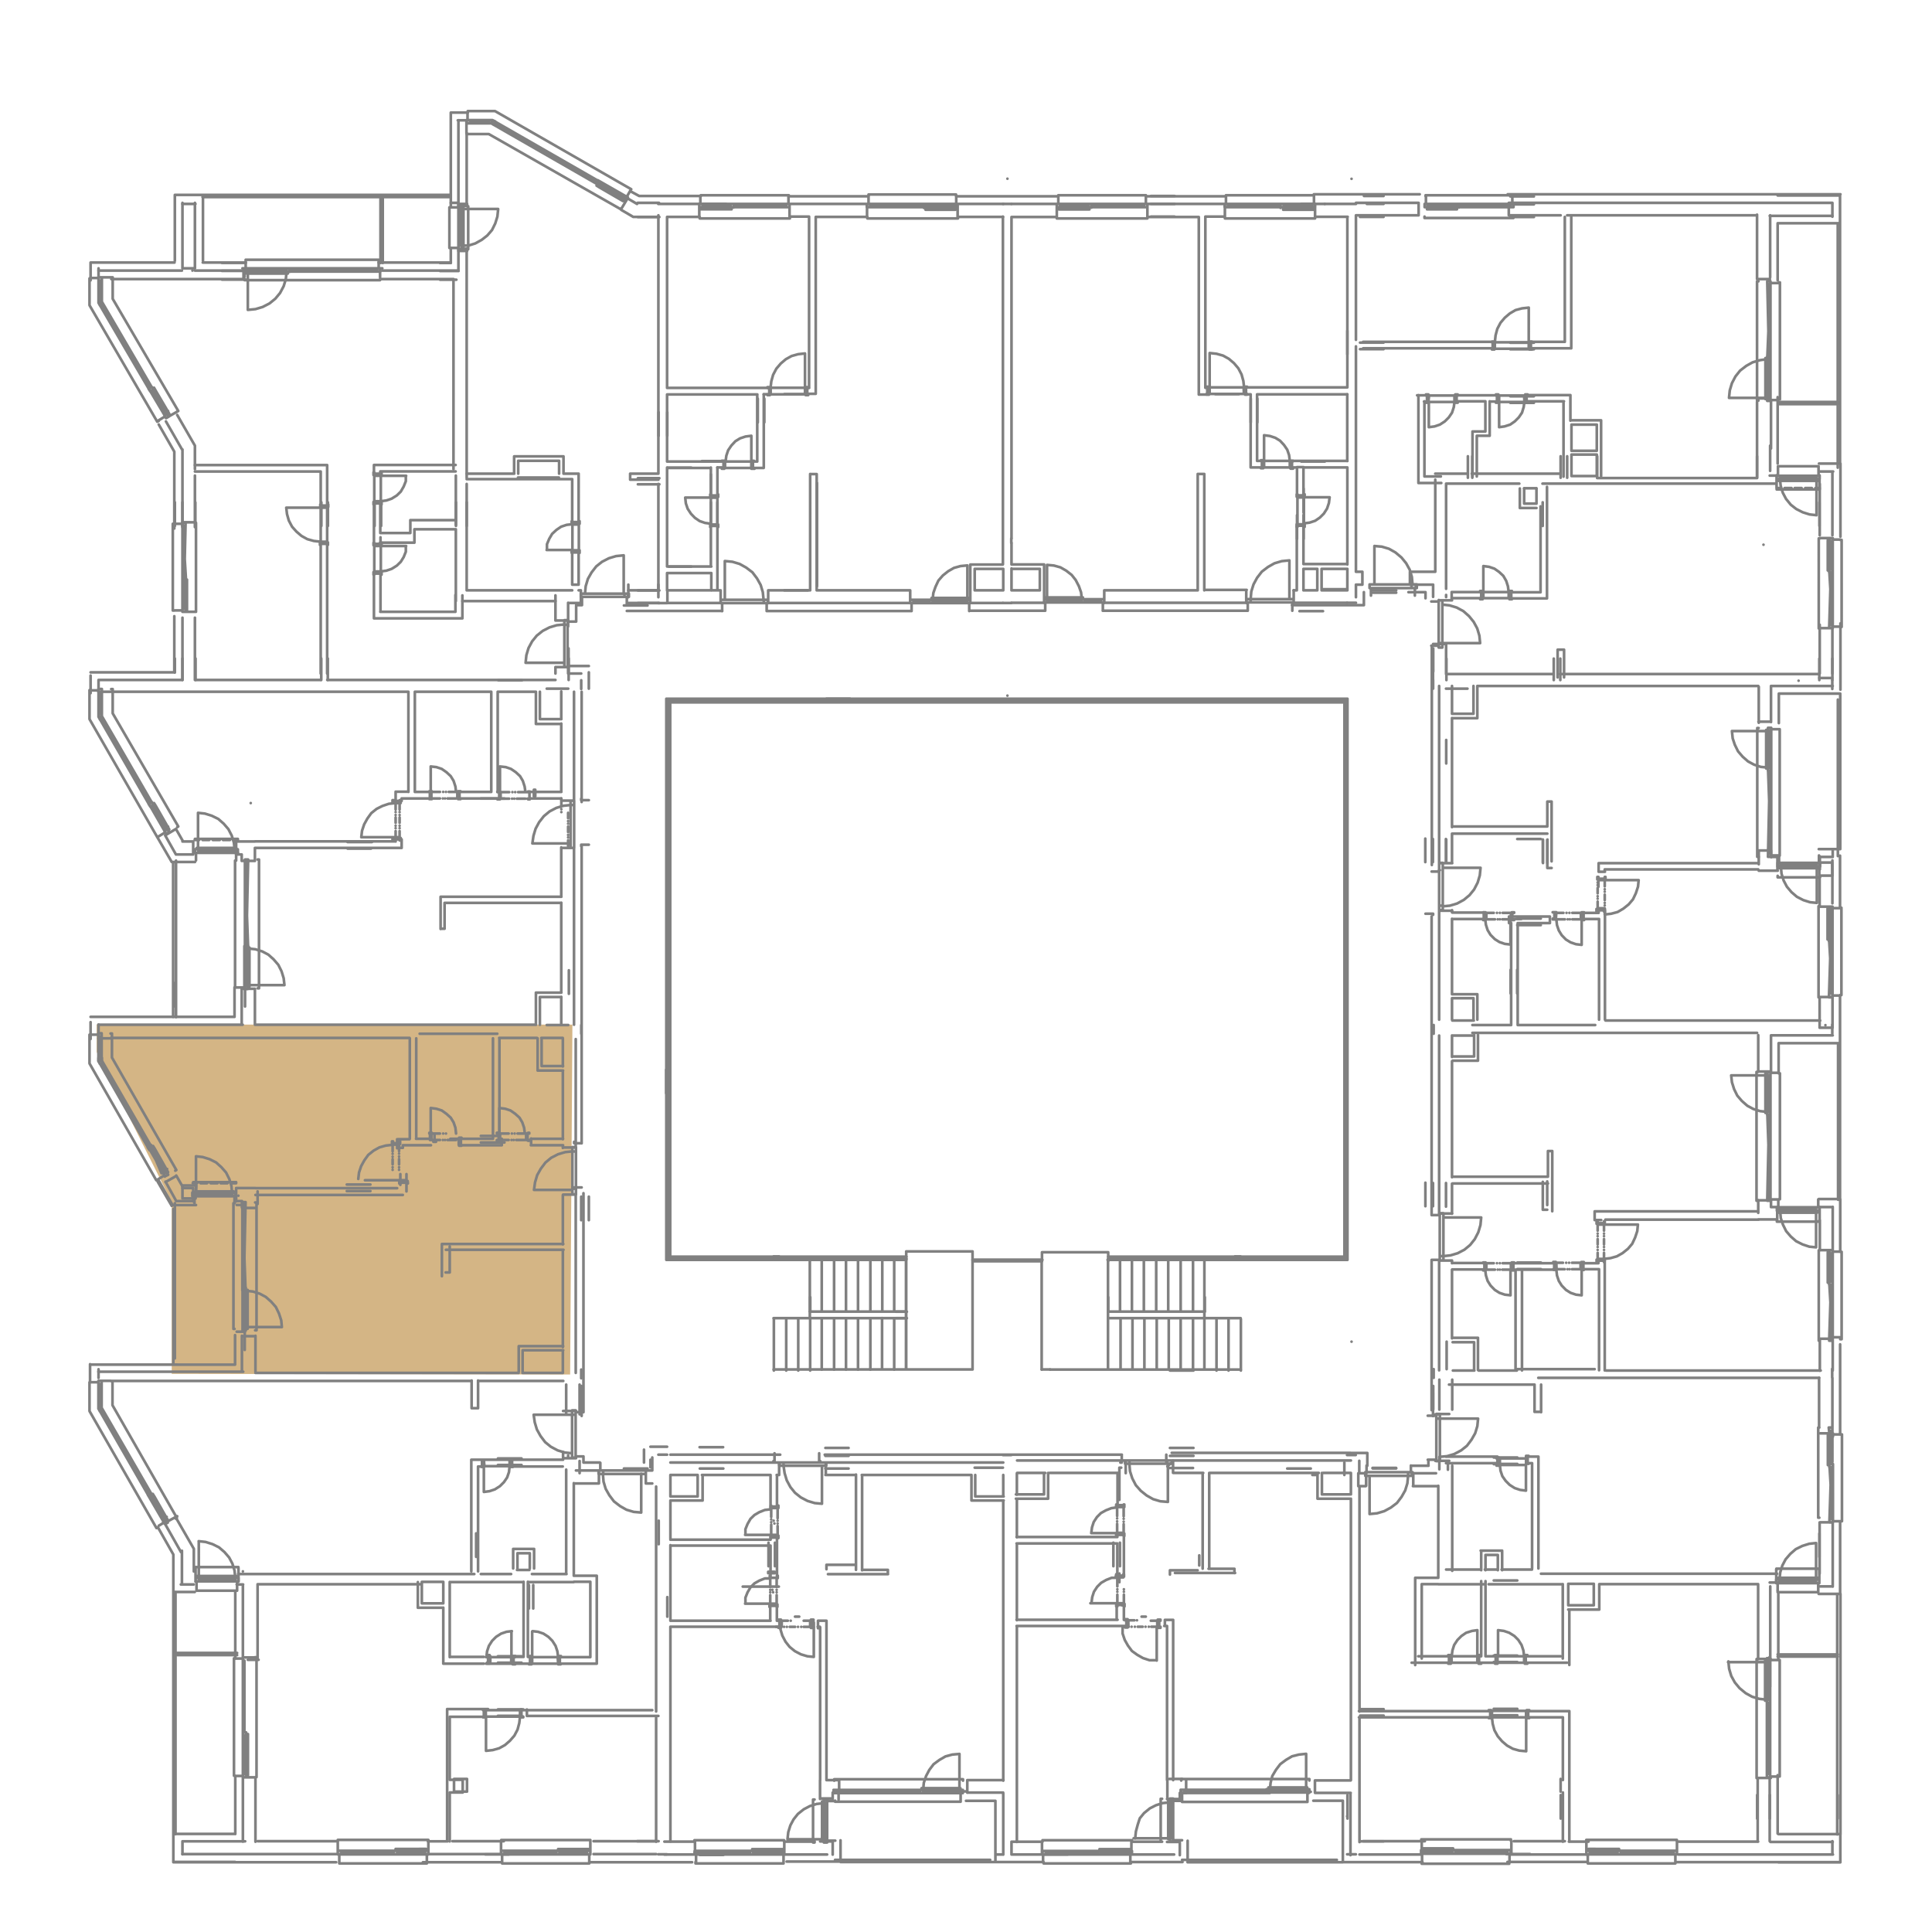<svg xmlns="http://www.w3.org/2000/svg" viewBox="0 0 180 180"><defs><style>.cls-1{fill:#d4b585;}.cls-2,.cls-3{fill:none;stroke:gray;stroke-linecap:round;stroke-linejoin:round;stroke-width:0.25px;}.cls-3{stroke-dashoffset:0.27px;stroke-dasharray:0 0.27 2.19 0.27;}</style></defs><g id="Layer_2" data-name="Layer 2"><polygon class="cls-1" points="16 128 16 112 9 98 9 95.46 53.33 95.46 53.12 127.84 53.12 128.06 16 128"/></g><g id="Layer_1" data-name="Layer 1"><path class="cls-2" d="M62.17,150.62V148.8m-.81,22.74h-2m-15-26.49v-2.19m0,2.19v-2.19m9.83-13.13v2.19m0-2.19v2.19m7.18,9.76v2.19m77.8-7.46h2.19m-2.19,10.84h2.19m-2.19,0h2.19m-2.19,7h2.19m-2.19,0h2.19m-2.19.6h2.19m-2.19,0h2.19m-2.19,4.36h2.19m-2.19,0h2.19m-2.19.6h2.19m-2.19,0h2.19m1.19,12.93h-2.2m-1.18-36.35h2.19m-2.19-.6h2.19m-2.19,0h2.19m11.78,36.95h2.2m-2.2,0h2.2m8.37-3.31v-2.19m-18.3,2.19v-2.19m0,2.19v-2.19m-19.87,2.19v-2.19m38.17,2.19v-2.19m1.18,2.19v-2.19m0,2.19v-2.19m6.55,2.19v-2.19m-44.72-8h2.19m-2.19,0h2.19m-2.19.6h2.19m-2.19,0h2.19m-2.19,11.71h2.19m40.6-26.49v-2.19m-36-13.13v2.19m0-2.19v2.19m-3.44,4.83h-2.19M125.53,33V30.82m39.35-4.29v2.16m0-2.16v2.16M35.48,46.81V49m7-2.2V49m0-2.2V49m1-2.2V49m0-2.2V49m22.75-4.8v2.2m0,.4V49m.61-2.2V49m0-2.2V49m54,1.18V48m0,2.2V48m.61,2.2V48m0-.27V45.53m22.28,1.28V49m0-2.2V49m25.78-2.2V49m0-2.2V49m-134-2.2V49m-.61-2.2V49m0-2.2V49m-4.35-2.2V49m0-2.2V49m-.61-2.2V49m0-2.2V49M18.2,46.81V49m0-2.2V49M17,46.81V49m0-2.2V49m-.71-2.2V49m4.39-22.95h2.2m-2.2,0h2.2m-2.2-.81h2.2m-2.2,0h2.2m-2.2-.75h2.2m-2.2,0h2.2m-2.2-6.2h2.2M42.5,26.06H41m1.52,0H41m1.72-.81H41m1.72,0H41m1-.75H41m7.63,38.88h-2.2m15-8.37h-2m2-9.89h-2m2,9.89h-2m2,1.18h-2m2-11.07h-2m2-.57h-2m2,0h-2m2-24.33h-2m2,0h-2m2.9,32.57H64.4m-2.19-9.22H64.4m-2.19,0H64.4m1-.61h2.19M65.45,19h2.19m7.63,17.72H73.08M77,65.1h2.19M75.27,55H73.08m50.35-12h-2.19M123.43,19h-2.19m2.19,0h-2.19m-11.81,1.18h-2.2m2.2,0h-2.2m2.2-1.18h-2.2m2.2-.74h-2.2m6,18.46h2.19m-44.82.43v2.2m0-2.2v2.2m.61-2.2v2.2m0-2.2v2.2m45.32-2.2v2.2m0-2.2v2.2m.61-2.2v2.2m0-2.2v2.2m-86.6,24v-2m22.44,2v-2m-22.44,2v-2m-.61,2v-2m0,2v-2m-11.71,2v-2m0,2v-2m-1.22,2v-2m0,2v-2m-.71,1.31V61.36m118.47,2v-2m0,2v-2m10,2v-2m0,2v-2m.61,2v-2m0,2v-2m24.13,2v-2m0,2v-2m1.22,2v-2m0,2v-2M142.91,37.53h-2.2m2.2,0h-2.2m2.2-.61h-2.2m2.2,0h-2.2m2.2-4.38h-2.2m2.2,0h-2.2m2.2-.61h-2.2m2.2,0h-2.2m2.2-11.71h-2.2m2.2,0h-2.2m2.2-1.18h-2.2m2.2,0h-2.2m2.2-.74h-2.2M130.08,55h-2.19m-1.18-22.47h2.19m-2.19,0h2.19m-2.19-.61h2.19m-2.19,0h2.19m-2.19-11.71h2.19m-2.19,0h2.19M127.35,19h1.55m-1.55,0h1.55m-1.82-.74h1.82m7.86,26.25v-2m0,2v-2m.41,2v-2m0,2v-2m8.23,2v-2m0,2v-2m.61,2v-2m0,2v-2m2.8,2v-2m0,2v-2m14.89,2v-2M62.17,40.6V38.41m-.81,2.19V38.41m0,2.19V38.41M72.6,117.28H84.45m-11.85-.2H84.45m30.65.2H103.25m11.85-.2H103.25m-31.15.2H62.24v-52h63.22v52H115.6m-43.5-.2H62.44V65.44h62.82v51.64H115.6M65.18,134.83h2.19m8.1-12.62v-1.35m27.78,1.35v-1.35m0,1.35v-1.35m9,1.35v-1.35m0,1.35v-1.35m-36.76,1.35v-1.35m9,1.35h-1m1,.6h-1m13.63-5.43H95.32m1.75,0H95.32m27.94-60.44h-2.19m-59,42.72v2.2M16,112.35l-1.31-2.26m82.38,7.42h-.3v-.13H90.93m5.84.13H90.93m-.3,0h.3v-.13h-.3M42.3,166.92h1.21v-1.18H42.3Z"/><path class="cls-2" d="M142.17,135.88h-2.43m-.07,0h-.24v-.07h.24Zm.07,0h-.14v.61h.14Zm-.07.61h-.24v.06h.24Zm.07,0h2.43v2.39m-2.43-2.39.06.53.17.51.31.44.37.37.47.3.51.17.54.07M138,146.29v-1.82m.4,1.82v-1.42h1.15v1.42m.4,0v-1.82h-2m27.84,2.86h3.41v-.17h.13V147H169v0h-3.31v.16h.1Zm0,0h.2v-.17h3m.5,0v.34h-.3v-.17h-3.41m3.71.17h-4v-.34h4Zm-4-.34h.3v.34h-.3Zm3.71,0v-3.4l-.64.07-.64.2-.61.3-.51.44-.44.51-.3.57-.2.64-.07.67m3.71-.87v-.14h-4v.14m4,1.21h-.1v.71m0,0v.13h-3.78v-.13m3.88-.71v-1.21m-3.88,8.05h5.6m-5.6-.2h5.6m-25.81.17H142.2m-2.8,0h-1v-7m-.4,0v7h-.2m-6.28.6h3.48v-.6h-2.87m5.67,0v.6h1.55v-.6m2.8,0v.6H146m-10.83-.6h-.24v-.11h.24Zm.07,0h-.14v.6h.14Zm-.07.6h-.24V155h.24Zm4.35-.6h-.23v-.11h.23Zm0,0h-.14v.6h.14Zm0,.6h-.23V155h.23Zm-4.28-.6h2.39m1.93,0H142m-4.29,0H138v-.11h-.24Zm-.07,0h.14v.6h-.14Zm.07.6H138V155h-.24Zm4.35-.6h.24v-.11h-.24Zm-.06,0h.13v.6H142Zm.06.6h.24V155h-.24Zm-2.49,0H142m-6.75,0h2.39m0-.6v-2.43m1.93,2.43v-2.43m-1.93,0-.5.07-.54.17-.44.3-.37.37-.31.47-.16.51-.07.54m6.75,0-.07-.54-.17-.51-.3-.47-.37-.37-.48-.3-.5-.17-.54-.07m30.13-70.3h0m1-1.22H169.5v1.22h1.22ZM31.47,171.55v1.22m8.44-1.22v1.22m-.31-.17H37v-.17h-.14v-.17h.34v0H39.7v.17h-.1Zm0,0h-.2v-.17H37.21m-.51,0v.34H37v-.17H39.6m-2.9.17h3.21v-.34H36.7Zm3.21-.34H39.6v.34h.31Zm-8.44,0v.34h.3v-.17H36.7m-5.23.17H37v-.34H31.47Zm5.54-.34H36.7v.34H37Zm2.9-.88v-.13H31.47v.13m0,1.22h.14v.7m8.3-.7h-.14v.7m0,0v.14H31.61v-.14m124.63-1.92v1.22m-8.44-1.22v1.22m.31-.17h2.59v-.17h.14v-.17h-.34v0H148v.17h.14Zm0,0h.2v-.17h2.19m.51,0v.34h-.31v-.17h-2.59m2.9.17H147.8v-.34H151Zm-3.21-.34h.31v.34h-.31Zm8.44,0v.34h-.3v-.17H151m5.23.17H150.7v-.34h5.54Zm-5.54-.34H151v.34h-.31Zm-2.9-.88v-.13h8.44v.13m0,1.22h-.14v.7m-8.3-.7h.14v.7m0,0v.14h8.16v-.14M75.48,127.69v-4.78m-1.11,4.78v-4.78m-1.12,4.78v-4.78m-1.15,4.78v-4.78m41.24,4.78v-4.78m1.12,4.78v-4.78m1.15,4.78v-4.78M58.13,136.82h2.2m-2.2-80.41h2.2m-7.36,4v2.16m80.56-2.16v2.16m-3.45-7.35h-2.19m2.19,81.59h-2.19m-73.71-5.49v-2.19m79.35,2.19v-2.19m-30.28-11.65v-.81H97.08v.81m-80-7,0,0m.21,1.18h0m1-1.21H17v1.21h1.22Zm16.36-32H32.38m2.19,0H32.38m2.19.61H32.38m2.19,0H32.38M47,74.4H44.8m2.2,0H44.8M53,90.4v2.19M22.83,93.77V91.58m0,2.19V91.58m-6.55,2.19V91.58M134.74,71.13V68.94m30.14,2.19V68.94m0,2.19V68.94m-30.14,9.27v2.15m9-2.15v2.15m-3,10v2.19m0-2.19v2.19m.61-2.19v2.19m0-2.19v2.19m29.36-2.19v2.19m0-2.19v2.19m-36-14.38v2.15m-1.21-2.15v2.15m0-2.15v2.15m-.71-2.19v2.19m8.57,5.87h2.19m-2.19,0h2.19m-2.19-.61h2.19m-2.19,0h2.19m-2.19-7.41h2.19m-2.19,0h2.19M46.35,105.83H44.8m1.55,0H44.8m2.2.61H44.8m2.2,0H44.8m-22,19.33v-2.15m0,2.15v-2.15m31.35-12.13v2.19m0-2.19v2.19m.71-2.19v2.19m110-10.51V101m0,2.19V101m-30.14,9.26v2.16m36,10v2.19m0-2.19v2.19m-36-14.39v2.16m-1.21-2.16v2.16m0-2.16v2.16m-.71-2.19v2.19m8.57,5.86h2.19m-2.19,0h2.19m-2.19-.61h2.19m-2.19,0h2.19m-71,30.19H69.2m-4-11h2.19m-2.19,36h2.19m-2.19,0h2.19m76.37-94.56v2.15m.41-2.19v2.19m0-2.19v2.19M76.9,136.82h2.16m-2.16-1.18h2.16m-2.16,0h2.16m-2.16-.74h2.16m-2.16,0h2.16m8.77,32H90m-2.16,0H90M71.6,143.73v2.19m0-2.19v2.19m.6-2.19v2.19m0-2.19v2.19m25.08,26.85h2.19m-2.19,0h2.19m9.49-36h2.19M109,135.64h2.19m-2.19,0h2.19M109,134.9h2.19m-2.19,0h2.19M109,127.69h2.19m8.74,9.13h2.19m-2.19,30.12h2.19m-2.19,0h2.19m-18.39-23.21v2.19m0-2.19v2.19m.61-2.19v2.19m0-2.19v2.19m7.39-.07v-.94m0,.94v-.94m-63.14-8.42h-2.2m2.2,17.82h-2.2m2.2,0h-2.2m2.2.6h-2.2m2.2,0h-2.2m2.2,4.35h-2.2m2.2,0h-2.2m2.2.6h-2.2m2.2,0h-2.2m-1.18,12.91h2.2m-2.2,0h2.2m1.18-36.28h-2.2m2.2-.61h-2.2m2.2,0h-2.2M34.57,172.77H32.38m2.19,0H32.38m-16.1-3.31v-2.19m33-19.6v2.19m0-2.19v2.19m.4-2.19v2.19m0-2.19v2.19"/><path class="cls-2" d="M75.21,36.74v-.61m-3.48.61H71.5v.07h.23Zm.07,0h-.13v-.61h.13Zm-.07-.61H71.5v-.06h.23Zm.07.61H75m.06,0h.24v.07h-.24Zm-.06,0h.13v-.61H75Zm.06-.61h.24v-.06h-.24Zm-3.27,0H75v-3.2l-.64.07-.61.17-.54.3-.47.4-.41.48-.3.57-.17.61ZM76.12,45v9.61M62.18,56.16V55m40.7,0h8.71m9.85,0h1.29m.4,0h2.4M94.24,56.16h3m5.6,0h13.23m4.42,0h5M111.69,20.22H106.9m-8.44,0H94.24M114.12,19H106.9m-8.44,0H94.24m19.88,0v1.18H112.3m3.81,15.91h9.42V20.22m-11.31-1.93h-7.46m18.77,34.3v-9M94.24,20.22V50.16m22,6.74h-13.5M98.46,20.22V19m8.44,1.18V19M120.53,55v1.18M116.11,55v1.18M97.28,55v1.18m5.6-1.18v1.18m9.62-19.42h-.81V20.22m.81,15.91h-.2m13.23.61h-8.41m-.6,0h-.41m9.42,6.2h-5.2m-2.8,0h-.41m8.41.61h-4.09m-.6,0h-.51m-2.8,0h-1m9,9h-4.09V49m1.29,6V53h-1.29m0-9.41v2.6m-.6-2.6v2.6m-8.64-2V55m-.61,0V44.16h.61m4.92-1.22v-6.2m-.6,6.81V36.74M112.3,20.22V36.13M97.28,55V52.59h-3m27.2-6.44h-.6m.6,2.83h-.6m-3.31-6v.61m2.8-.61v.61m-.13-.61h.23v-.06h-.23Zm-.07,0h.13v.61h-.13Zm.07.61h.23v.07h-.23Zm1.31,5.26h-.07v.24h.07Zm-.67,0h.6v.13h-.6Zm-.07,0h.07v.24h-.07Zm.67,0V46.35m.07-.07h-.07v-.23h.07Zm-.67.07h.6v-.14h-.6Zm-.07-.07h.07v-.23h-.07Zm.07.07v2.43m-.71-5.84h-2.4m-.07,0h-.23v-.06h.23Zm.07,0h-.13v.61h.13Zm-.07.61h-.23v.07h.23Zm.07,0h2.4m-2.4-.61V40.55m2.4,2.39-.07-.54-.17-.5-.3-.44-.37-.4-.44-.27-.51-.17-.54-.07m-19-21.38h2.59v.17h.14v.17h-.34v0h-2.5v-.17h.11Zm0,0H99v.17h2.19m.51,0V19h-.31v.13H98.77m2.9-.13H98.46v.3h3.21Zm-3.21.3h.31V19h-.31Zm8.44,0V19h-.31v.13h-4.92M106.9,19h-5.54v.3h5.54Zm-5.54.3h.31V19h-.31Zm15.16,36.82v-.3h-.41v.3h4.42v-.3h-.4v0h-4v.3m4-3.91-.71.07-.68.2-.6.34-.58.44-.44.57-.33.61-.21.67-.06.71m3.61,0V52.25M97.55,56h3.24v-.17h.1v-.17h-.3v0H97.45v.17h.1Zm0,0h.2v-.17h2.84m.47,0v.3h-.27V56H97.55m3.51.13H97.28v-.3h3.78Zm-3.78-.3h.27v.3h-.27Zm5.6,0v.3h-.3V56h-1.52m1.82.13h-2.09v-.3h2.09Zm-2.09-.3h.27v.3h-.27Zm-3.24,0v-3.2m3.24,3.2-.07-.64-.2-.57-.3-.58-.37-.47-.51-.4-.54-.31-.61-.17-.64-.06m23.89-9.11h-.6M98.46,19h.14v-.75m8.3.75h-.14v-.75m7.36.75h.1v-.75m8.3.75h-.1v-.75M102.88,56.16h-.13v.74m-5.47-.74h.1v.74m23.15-.74h-.13v.74m-4.29-.74h.14v.74M125.53,53v2M96.88,55H94.24m0-4.41v2m0,.37v2m18,0h3.91m5.33-8.63h2.4m-2.4,2.43.54-.07.51-.17.44-.3.37-.37.3-.47.17-.51.07-.54m-1.32-26.13h3m-3.31-1h-2.6v.17h-.1v.17h.3v0h2.54v-.17h-.14Zm0,0H122v.17h-2.2m-.5,0V19h.3v.13h2.6m-2.9-.13h3.2v.3h-3.2Zm3.2.3h-.3V19h.3Zm-8.4,0V19h.3v.13h4.9m-5.2-.13h5.5v.3h-5.5Zm5.5.3h-.3V19h.3Zm-3.51,17.4v-.61m-3.61.61v-.61m3.48.61h.23v.07H116Zm-.07,0H116v-.61h-.13Zm.07-.61h.23v-.06H116Zm-.07.61H112.7m-.06,0h-.24v.07h.24Zm.06,0h-.13v-.61h.13Zm-.06-.61h-.24v-.06h.24Zm3.27,0H112.7v-3.2m3.21,3.2-.07-.6-.17-.61-.3-.57-.41-.48-.47-.4-.54-.3-.61-.17-.64-.07m-1.11,12v9.61m13.94.4h-2.4V53h2.4ZM90.33,56.9h7M89.11,18.29H98.6m23.92,1.93v.13h-8.4v-.13m8.3-1.93v-.1h-8.2v.1m-7.32,1.93v.13H98.46v-.13m8.3-1.93v-.1H98.6v.1m-9.35,1.93v.13H80.81v-.13m-7.22,0v.13h-8.4v-.13m8.3-1.93v-.1h-8.2v.1M96.88,55V53H94.24M49.76,146.13v-1.82m-.4,1.82v-1.42H48.21v1.42m-.4,0v-1.82h1.95m-27.54,3v-1.21m-4,1.21v-1.21m3.71,1H18.51V147h-.13v-.17h.33v0H22V147h-.1Zm0,0h-.2V147h-3m-.5,0v.33h.3v-.17h3.41m-3.71.17h4V147h-4Zm4-.33h-.3v.33h.3Zm-3.71,0V143.6M21.92,147l-.07-.68-.2-.64-.3-.57-.44-.51-.51-.44-.61-.3-.64-.2-.64-.07m-.3,2.53V146h4v.14m-4,1.21h.1v.71m3.91-.71h-.13v.71m-3.78,0v.14h3.78v-.14m0,6.14h-5.6m5.6-.2h-5.6M42.71,19h.81m-.81,4.38h.81m0-.2h-.81m0-4h.81m-.81-.1h.81m-.81,4.18h.81m-.64-.41v-3.4h.17v-.1h.13v.3h0v3.34h-.13v-.14Zm0,0v-.16h.17v-3m0-.47h-.34v4h.34l-.34-4v.27h.17v3.4Zm0,3.67h-.34v.31h.34Zm.47-3.67h.1v4h-.1m-.81-4v.1H42m.71,3.88v-.1H42m0-3.78h-.13v3.78H42m0,1.38V23.12M35.45,24.5v-6m.21,6v-6M121.44,53v2m1.29-2v2h-1.29V53M142,45.51v1.41h1.15m-1.55-1.41v1.82h1.55m0-.41V45.51m22.51-8.06h5.6m-5.6.2h5.6m-5.43,6.81h3.41v.17h.13v.17H169v0h-3.31v-.17h.1Zm0,0h.2v.17h3m.5,0v-.3h-.3v.13h-3.41m3.71-.13h-4v.3h4Zm-4,.3h.3v-.3h-.3Zm3.71,0V48m-3.41-3.41.07.67.2.65.3.57.44.54.51.4.61.31.64.2.64.07m.3-2.53h-.4m-.34,0h-.61m-.34,0h-.64m-.3,0h-.64m-.31,0h-.43m4,0v.13h-4v-.13m4-1.18h-.1v-.75m-3.91.75h.13v-.75m3.78,0v-.1h-3.78v.1m-.13.75v1.18m4-1.18v1.18M142.74,146.13v-9.81h-.41v-.61h1v10.42m-8.61-9.81h4.79v-.61h-4.79m7.46,0h.24v-.07h-.24Zm0,0h.13v.61h-.13Zm0,.61h.24v.06h-.24Z"/><path class="cls-2" d="M52.93,75.73v.5m0,.27h0m0,.24h0m0,.27v.51m0,.27h0m0,.23h0m0,.27v.54m-37.5-1.52-1.29-2.22.14-.1-.07-.11.14-.06.17.27-.27.17.27-.17,1.25,2.19-.14.07,0-.1-.17.06-.07-.16.27-.14-.13.07-1.12-1.93m-.27-.43,1.62,2.8-.27.17-1.62-2.81.27-.16-.27.16.17.27.27-.16-.14.1,1.29,2.22m.3.21-.13-.27-.31.17.17.27ZM9.49,66.72,14.28,75l-.17-.27-.27.16.17.27.27-.16-.27.16L9.18,66.78Zm0,0-.31.06.14.27.27-.16-.14.1L14,74.82M9.49,64.19H9.18v2.59l.31-.06V64.19H9.18v.3h.14v2m.17.24v-.24H9.18v.3Zm.87-2.53h.14v2.26L16.61,77l-.1.07m5.37,2.23H18.47v-.17h-.14V79h.34v0H22v.14h-.1Zm0,0h-.21v-.17h-3m-.51,0v.33h.31v-.16h3.41m-3.72.16h4v-.33h-4Zm4-.33h-.3v.33h.3Zm-3.71,0V75.73m3.41,3.41-.07-.64-.2-.65-.31-.6-.44-.51-.5-.44-.61-.3-.64-.2-.64-.07m-.31,2.53h.41m.33,0h.61m.34,0h.64m.31,0h.64m.3,0h.44m-4,0v-.1h4v.1m.74,13.53V88.38h.17v-.1h.17v.31h0v3.34h-.17v-.14Zm0,0v-.17h.17v-3m0-.48h-.3v4h.3l-.3-4v.27h.13v3.41Zm0,3.68h-.3v.31h.3ZM24,80.08h.13v12H24m-.88-12h-.3v8.3h.3l-.3-8.3v.31h.13v7.72Zm0,8h-.3v.27h.3ZM9.18,64.19v.13H8.44m6.35,13.6.6-.37.07.14m-.67.23-.14.07L8.34,67v-2.7h.1m9.72,15.15h.1v.71m3.92-.71H22v.71m.75,11.92V92H22M54.15,74.41v.14h.71m-.71,4.28V78.7h.71M22,80.18h-.1V92H22m-5.6-11.82V94.76m86.79,22.62h22.35V65.1H62.08v52.28H84.43m6.18,0h6.44M9.18,127.57v.81m161.53-65v.81m0,31.28v.81m-45.2,76.48h.81m-65,0h.81M61.34,56.19h.81m-8,8v-.81m71.36,105.84,0,0m42.06-105.8h0m2.5,32.09h0M75.45,122.81v-5.43M97.83,127.6h17.76m-3.38,0V117.38m-40.14,5.43H84.43m-9-.61h9m31.16.61H103.23m9-.61h-9m0,5.4V117.38m-6.18,0V127.6m-13.74-5.4v-4.82M82.2,122.2v-4.82m-1.11,4.82v-4.82m-1.15,4.82v-4.82m-1.12,4.82v-4.82m-1.11,4.82v-4.82m-1.15,4.82v-4.82m6.75,10.22v-4.79m-2.22,4.79v-4.79m-1.15,4.79v-4.79m-1.12,4.79v-4.79m-1.11,4.79v-4.79m-1.15,4.79v-4.79m27.79-.61v-4.82m1.11,4.82v-4.82m1.11,4.82v-4.82m1.15,4.82v-4.82m1.12,4.82v-4.82M110,122.2v-4.82m1.15,4.82v-4.82m-6.75,10.22v-4.79m1.11,4.79v-4.79m1.11,4.79v-4.79m1.15,4.79v-4.79m1.12,4.79v-4.79M110,127.6v-4.79m1.15,4.79v-4.79m-17.29-58h0m0-48.16h0M125.92,125h0m0-108.34h0M23.36,74.82h0M164.3,50.75h0M84.8,55H76.09m-9,0h-.3m-.61,0H62.15m31.29,1.18h-3m-5.6,0H71.57m-4.43,0h-5M76,20.21h4.79m8.44,0h4.22M73.56,19h7.22m8.48,0,0,0m0,0h4.22M73.56,19v1.18h1.82M71.57,36.14H62.15V20.21m11.31-1.92h7.46M62.15,52.78V43.56m0-.6V36.75m9.28,20.18h13.5m4.29-36.72V19m-8.44,1.18V19M67.14,55v1.18M71.57,55v1.18M90.4,55v1.18M84.8,55v1.18m-19.65-36V19m10,17.11v0m0,.58H76V20.21m-.81,15.93h.2m-13.23.61h8.4M62.15,43h5.2m2.8,0h.4m-8.4.6h4.08m3.92,0h1M66.27,49h0m-4.08,3.78h4.08m0,2.23V53.39H62.15m4.08-9.83v2.6m0,2.84v3.78m.61-9.22v2.6m0,2.84v6m8.64-10.84V55m.61,0V44.17h-.61M70.55,43V36.75m.61,6.81V36.75m4.22-16.54V36.14M90.4,55v-2.4h3M90.81,55V53h2.63M66.23,46.16h.61M66.23,49h.61m3.31-6v.6M67.48,43h-.23v-.07h.23Zm.07,0h-.14v.6h.14Zm-.07.6h-.23v.07h.23Zm-1.31,5.27h.06v.24h-.06Zm.67,0h-.61v.13h.61Zm.07,0h-.07v.24h.07Zm-.68,0V46.37m-.06-.07h.06v-.24h-.06Zm.67.07h-.61v-.14h.61Zm.07-.07h-.07v-.24h.07Zm-.07.07V48.8M67.55,43H70M70,43h.24v-.07H70ZM70,43h.13v.6H70Zm.06.6h.24v.07H70Zm-.06,0h-2.4M70,43v-2.4l-.54.07-.51.17-.44.27-.37.4-.3.44-.17.51-.07.54m21.37-23.8h-2.6v.17h-.14v.17h.34v0H89v-.17h-.1Zm0,0h-.2v.17h-2.2m-.5,0V19h.3v.13h2.6M86,19h3.2v.3H86Zm3.2.3h-.3V19h.3Zm-8.44,0V19h.31v.13H86M80.78,19h5.54v.3H80.78Zm5.54.3H86V19h.3ZM71.16,56.19v-.31h.41v.31H67.14v-.31h.41v0h4v.31m-.41-.31-.07-.71-.2-.67-.34-.61-.43-.57-.58-.44-.61-.34-.67-.2-.71-.07v3.61m22.58.17H86.89v-.17h-.1v-.17h.31v0h3.13v.17h-.1Zm0,0h-.2v-.17H87.1m-.48,0v.31h.27v-.14h3.24m-3.51.14H90.4v-.31H86.62Zm3.78-.31h-.27v.31h.27Zm-5.6,0v.31h.3v-.14h1.52m-1.82.14h2.09v-.31H84.8Zm2.09-.31h-.27v.31h.27Zm3.24,0v-3.2l-.64.06-.61.17-.54.31-.5.4-.41.47-.27.58-.2.57-.07.64M89.22,19h-.13v-.74M80.78,19h.14v-.74M73.56,19h-.1v-.74M65.15,19h.1v-.74M84.8,56.19h.13v.74m5.47-.74h-.1v.74m-23.16-.74h.14v.74m4.29-.74h-.14v.74m-9.28-3.54V55m4.08,0h.61m24,0h2.63m0-2v2m-18,0H71.57m-5.34-8.64H63.84l.06.54.17.5.31.47.37.38.44.3.5.17.54.07M65.15,20.21h-3m3.31-1.05h2.6v.17h.1v.17h-.31v0H65.32v-.17h.14Zm0,0h.2v.17h2.19m.51,0V19h-.3v.13h-2.6m2.9-.13H65.15v.3h3.21Zm-3.21.3h.31V19h-.31Zm8.41,0V19h-.31v.13H68.36m5.2-.13h-5.5v.3h5.5Zm-5.5.3h.3V19h-.3Z"/><path class="cls-2" d="M41.55,105.61h0m-.26,0h0m-.3,0h-.8v.6m0-.6h-.13v.6h.13m-.07-.6H40v-.07h.23Zm.07.6h.8m.27,0h0m.2,0h0m.23,0h.8m-2.36-.6v-2.38m2.36,2.38-.06-.54-.17-.5-.27-.44-.4-.36-.43-.31-.5-.16-.53-.07m8.89,2.38h.13v.6h-.13Zm.06.6h.23v.07H49.2Zm0-.6h.23v-.07H49.2Zm-.06,0h-.8m-.27,0h0m-.26,0h0m-.3,0h-.8v.6m0-.6h-.13v.6h.13m-.06,0h-.24v.07h.24Zm0-.6h-.24v-.07h.24Zm.06.6h.8m.27,0h0m.2,0h0m.24,0h.8m-2.37-.6v-2.38m2.37,2.38-.07-.54-.17-.5-.26-.44-.4-.36-.44-.31-.49-.16-.54-.07m-9.91,3.41h.56v-.13h-.56Zm-.1-.06h.1v-.24h-.1Zm.76,0h-.1v-.24h.1Zm-.1.06v.61m0,.23h0m0,.27h0m0,.23v.5m0,.27h0m0,.24h0m-.6,0h0m0-.24h0m0-.27V108m0-.23h0m0-.27h0m0-.23v-.61m0,0-.64.07-.59.17-.54.3-.5.4-.36.5-.3.54-.2.6-.07.6m-18.33-.53L14.06,107l.14-.06-.07-.1.13-.07.17.27-.27.17.27-.17,1.23,2.17-.13.07,0-.1-.16.07-.07-.17.27-.17-.14.1-1.09-1.91m-.27-.43,1.6,2.78-.14-.27-.3.17.17.23.27-.13-.27.13-1.6-2.74.27-.17-.27.17.17.26.27-.16-.14.06,1.27,2.25M9.47,98.78,14.2,107l-.17-.27-.27.17.17.26.27-.16-.27.16L9.17,98.85l.3-.07-.3.07.13.26L9.57,99l-.13.1,4.46,7.76M9.47,96.27h-.3v2.58l.3-.07V96.27h-.3v.3H9.3v2m1-2.28h.13v2.24l6,10.48-.1.06m5.29,2.21H18.32v-.17h-.13V111h.33v0h3.26v.13h-.1Zm0,0h-.2v-.17h-3m-.5,0v.34h.3v-.17h3.36m-3.66.17h4v-.34H18Zm4-.34h-.3v.34H22Zm-3.66,0v-3.38m3.36,3.38-.06-.63-.2-.64-.3-.6-.44-.5-.49-.44-.6-.3-.64-.2-.63-.07m-.3,2.51h.4m.33,0h.6m.34,0h.63m.3,0h.63m.3,0H22m-4,0v-.1h4v.1m.73,13.42v-3.38h.17v-.1h.17v.3h0v3.32h-.17v-.14Zm0,0v-.2h.17v-3m0-.5h-.3v4h.3l-.3-4v.3h.13v3.38Zm0,3.68h-.3v.3h.3Zm0,0h3.36l-.06-.63-.21-.64-.29-.6-.44-.5-.5-.44-.56-.3-.63-.2-.67-.07m.87-8.23h.13v11.91h-.13M22.88,112h-.3v8.23h.3l-.3-8.23v.3h.13V120Zm0,7.93h-.3v.3h.3ZM9.17,96.27v.13H8.44m6.26,13.49.59-.37.07.1m-.66.27-.14.07L8.34,99.08V96.4h.1m9.58,15h.1v.7m3.86-.7h-.13v.7m31.64-5.72v.13h.7m-.7,4.25v-.13h.7m-32.34,1.47h-.1v11.71h.1m.36-12.41h0m-5.92.7v14.46m36-62.14V67m0,.41v6.35m0,.61v.2m0,4.38v4.58m0,.57v8.37m0,.4v2.58m1.19-31V74.59m0,4.38v16.5m-3.56,0H23.75M42.81,74.39h0m7.08-9.94H46.37m-.6,0H38.65m-.6,0H10.34m13.41,31V92.12m0-11.91V79m0-.6H22m-4,0h-1m5.52,17.07V92.12m0-11.91v-.6H22m-4,0H16.39m.67-1.21-.67-1.17m0,2.38-1-1.78m7.22,17.64H9.17m9-15.16H16L14.7,78.07M8.44,64.58V62.94M21.85,92v2.74H8.44m45.75,11.78V78.84m0-4.12V64.45M52.3,74.59h1.19M16.13,80.31V94.76m21.92-21H36.86v.84M10.34,64.45H9.17m7.22,12.78-1,.6M22,79.61V78.4m-4,1.21V78.4m4.56,1.81h1.17m0,11.91H22.58M52.3,79h1.19M52.3,73.78h-3m-2.76,0h-.2m-.6,0h-3M23.75,79H37.42m9.15-4.61H42.81v-.61m9.49.61h-3m-9.28,0H37.42m8.95-.61V64.45m-.6,9.33V64.45m-7.12,9.33V64.45m-.6,9.33V64.45M36.86,78.2h.56V79M52.3,83.55H41.05v3M37.42,74.39v.23h-.56m9.71-.84v.61m-22.82,4H36.86M52.3,84.12H41.42M40.05,73.78v.61m2.56-.61h.14v.61h-.14Zm6.72,0v.61m-6.65,0h.23v.06h-.23Zm0-.61h.23v-.06h-.23ZM53.49,75h-.33v-.4h.33V79h-.33v-.4h0v-4h.33M41.42,84.12v2.41h-.37M53.16,75l-.66.07-.67.2-.63.33-.53.44-.44.56-.33.61-.2.67-.1.7h3.56m-3.23,16.9v-3H52.3m-2,3V92.89h2M49.93,64.45v3H52.3m-2-3V67h2M40.05,73.78h-1.4M36.86,78.2v.2m5.75-4.62h-.8m-.26,0h0m-.26,0h0m-.3,0h-.8v.61m0-.61h-.13v.61h.13m-.07,0H40v.06h.23Zm0-.61H40v-.06h.23Zm.07.61h.8m.27,0h0m.2,0h0m.23,0h.8m-2.36-.61V71.41m2.36,2.37-.06-.5-.17-.53-.27-.44-.4-.37-.43-.3-.5-.17-.53-.06m9,3h.23v.06H49.2Zm0-.61h.23v-.06H49.2Zm-.06,0h-.8m-.27,0h0m-.26,0h0m-.3,0h-.8v.61m0-.61h-.13v.61h.13m-.06,0h-.24v.06h.24Zm0-.61h-.24v-.06h.24Zm.06.61h.8m.27,0h0m.2,0h0m.24,0h.8m-2.37-.61V71.41m2.37,2.37-.07-.5-.17-.53-.26-.44-.4-.37-.44-.3-.49-.17-.54-.06m-9.91,3.41h.56v-.13h-.56Zm-.1,0h.1v-.27h-.1Zm.76,0h-.1v-.27h.1Zm-.1,0v.6m0,.24h0m0,.27h0m0,.23v.5m0,.27h0m0,.23h0m0,.27V78h-.56m.56,0v.13h-.56V78m-.1.07h.1v.23h-.1Zm.76,0h-.1v.23h.1ZM36.86,78v-.57m0-.27h0m0-.23h0m0-.27v-.5m0-.23h0m0-.27h0m0-.24v-.6m0,3.18h-3.2m3.2-3.18-.64.07-.59.2-.54.27-.5.4-.36.5-.3.54-.2.6-.07.6M52.3,74.59v.53m0,.27h0m0,.27h0"/><path class="cls-2" d="M53.46,138.18v8.62m0,.6H49.18m-.4,0H41.9M23.8,165.59v6m40.68,1.91H54.9m-8.12,0H39.4m-8.08,0H16.15m6.48-25.86V150m0,15.8v5.77m-4.57-27.24v2.08m-3.34-4.1,1.43,2.52v3.49h2m-1.3-.7h1.2m4,0h.6m-.73.7v6.21m0,10.94v5.4m30.56-42.21H44.54m-.6,0H10.34M21.9,173.47H16.15v-2.61m38.21-34.6v-.57m6.41.1V137h-.6m-4.37,0H53.66m7.11,1.21h-.6m-4.37,0H53.46M60,135.06v1.2m-4.11,0H54.36m-38.21,34.6V148.31m0,22.55H21.9m33.1.7v1.21m-8.32-1.21v1.21M23.8,154.42H22.63m1.17,11.17H22.63M60.17,137v1.21M55.8,137v1.21m-3.34-6.75h1.2m-1.2,4.4h1.2M44.54,146.4v-9.77h.37V136h-1V146.4m8.52-9.77H47.71V136h4.75m-8.52-4.8h.6v-2.58m-.6,2.58v-2.58M45.08,136h-.24V136h.24Zm0,0H45v.6h.13Zm0,.6h-.24v.07h.24Zm0-.6h2.4m.07,0h.24V136h-.24Zm-.07,0h.14v.6h-.14Zm.07.6h.24v.07h-.24Zm-.07,0h-2.4V139l.53-.07.5-.17.47-.3.37-.37.3-.44.17-.5Zm6.15-4.79h-.33v-.41h.33v4.4h-.33v-.4h0v-4h.33m-3.91.41.1.7.2.67.34.61.43.57.53.43.64.34.67.2.67.07m0-3.59H49.75m2.71,3.45v.54m1,11.57H55v7m-13.1,0h3.18m2.77,0h.93v-7m.4,0v7h.2m-8.08-4.59V155h3.78m7.08-.61H55m-13.1,0v-7M55.6,155H52.16m-2.78,0H47.85m5.61-8.19H55.6V155m-7,4.33H60.77M41.9,171.56V167m0-1.18v-5.87h3.18m0,0v-.6m4.3-4.94V155m2.78-.61V155m-4.31-.61V155m4.17-.61h.24v-.1H52Zm-.06,0h.13V155H52ZM52,155h.24v.06H52Zm-6.81,4.33H45v-.07h.23Zm.07,0h-.14v.6h.14Zm-.07.6H45V160h.23Zm2.5-5.54H48v-.1h-.24Zm-.06,0h.16V155h-.16Zm.06.61H48v.06h-.24Zm4.25-.61H49.58m-1.93,0H45.28m4.24,0h-.24v-.1h.24Zm.06,0h-.13V155h.13Zm-.06.61h-.24v.06h.24Zm-1.87,0H45.28M52,155H49.58m-4.3,4.33h3.17m.07,0h.23v-.07h-.23Zm-.07,0h.13v.6h-.13Zm.07.6h.23V160h-.23Zm-.07,0H45.28v3.19l.63-.07.6-.17.54-.3.46-.4.41-.47.3-.57.16-.61Zm1.13-5.54V152m-1.93,2.41V152M52,154.38l-.07-.53-.17-.51-.3-.47-.37-.37-.46-.3-.5-.17-.51-.06m-1.93,0-.5.06-.5.17-.47.3-.37.37-.3.47-.17.51-.06.53M56.2,137v.33h-.4V137h4.37v.33h-.4v0h-4V137m.4.33.06.71.2.67.34.6.43.57.57.44.6.34.67.2.7.06V137.3m-5.08,35.3H52.12v-.17H52v-.16h.3v0h2.51v.16h-.14Zm0,0h-.16v-.17H52.32m-.5,0v.34h.3v-.17h2.57m-2.87.17H55v-.34H51.82Zm3.18-.34h-.31v.34H55Zm-8.32,0v.34H47v-.17h4.84m-5.14.17h5.44v-.34H46.68Zm5.44-.34h-.3v.34h.3Zm-5.44-.87v-.13H55v.13m-32.23-6.27V161.7h.16v-.14h.17v.34h0v3.49h-.17v-.1Zm0,0v-.2h.16V161.9m0-.5h-.3v4.19h.3l-.3-4.19v.3h.14v3.59Zm0,3.89h-.3v.3h.3Zm-.16-3.89v-6.68h-.14v-.3h0v7.28h.3v-.3h-.3v.3h.3m-.3-7.28v.1H21.9m.73,11.07v-.13H21.9M10.34,128.65H9.17M55.8,137h.13v-.71M55,172.77h-.1v.7m-8.22-.7h.1v.7m6.88-37.64v-.14h.7m-.7-4.26v.14h.7m-7.58,41.9v.14H54.9v-.14m-32.27-7.68v-.2m0-15.6v4.43M41.9,167h1.21v-1.18H41.9m-25.55,5.07V148.31m24.95,1.07h-2v-2h2Zm0,.41H38.93V147.4m-16.3-1h0m1.13,8h.14v11.17H23.8m-1.9-11.07h-.1v10.94h.1m-3.84-21.14-1.64-2.85m.44,3.15L15.39,142m-7-13.26v-1.64m6.91,14.56-1.27-2.25.14-.07-.07-.1.13-.06.17.27-.27.16.27-.16,1.24,2.18-.14.06,0-.1-.17.07-.06-.17.26-.17-.13.11-1.1-1.92m-.27-.43,1.6,2.78-.13-.27-.3.17.17.24.26-.14-.26.14-1.61-2.76.27-.16-.27.16.17.27.27-.17-.14.07,1.27,2.25M9.47,131.16l4.75,8.22-.17-.26-.27.16.17.27.27-.17-.27.17-4.78-8.32.3-.07-.3.07.14.27.26-.17-.13.1,4.48,7.79M9.47,128.65h-.3v2.58l.3-.07v-2.51h-.3v.3h.14v2m.16.23v-.23h-.3v.3Zm.87-2.51h.14v2.25l6,10.5-.1.07M9.17,128.65v.13H8.44m6.28,13.52-.14.07-6.24-10.9v-2.69h.1m44-32v2.58m0,.41v6.37m0,.6v.21m0,4.39v4.6m0,.57v9m0,.4v2m1.2-31.1v10.17m0,4.39v16.54m-1.2,0H48.68m-.36,0H23.8M42.94,106.7h0m9.49-10h-2m-.4,0H46.51m-8.35,0H10.34m13.46,31.1v-3.35m0-13.76H22m-4,0h-1m5.54,17.11v-3.35m0-11.95v-.6H22m-4,0H16.42m.67-1.21-.67-1.17m0,2.38-1-1.81m7.24,17.71H9.17m-.73-31V95.23M21.9,124.39v2.75H8.44m45.92,4.43v-20.4m-1.9-4.26h1.2m-37.51,5.73v14.5m22-21H37v.84M10.34,96.74H9.17m7.25,12.82-1,.57M22,111.94v-1.21m-4,1.21v-1.21m4.57,1.81H23.8m0,11.95H22.63M52.46,111.3h1.2m-1.2-5.2h-3m-2.77,0h-.2m-.6,0h-3M23.8,111.33H37.53m9.18-4.63H42.94v-.6m9.52.6h-3m-9.31,0H37.53m9-.6V96.74m-.6,9.36V96.74m-7.15,9.36V96.74m-.6,9.36V96.74m14.3,19.16H41.17v3M37.53,106.7v.24H37m9.75-.84v.6m-22.91,4H37m15.5,5.74H41.54m1.2-10.37h.13v.6h-.13Zm6.74,0v.6m-6.67,0H43v.07h-.23Zm0-.6H43V106h-.23Zm10.85,1.21h-.33v-.4h.33v4.39h-.33v-.4h0v-4h.33m-.33.4-.67.07-.67.2-.64.33-.53.44-.43.57-.34.6-.2.67-.1.71h3.58m-5,16.94v-2.38h4.14m-3.78,2.38v-2h3.78M50.09,96.74v3h2.37m-2-3v2.58h2M40.17,106.1H38.76m4,0h-.8"/><path class="cls-2" d="M74.88,151h.6v.57m0-.57h.14v.57h-.14m.07,0h.24v.1h-.24Zm0-.57h.24v-.1h-.24Zm-.07.57h-.6m-.23,0h0m-.3,0h0m-.27,0h-.5m-.27,0h0m-.26,0h0m-.3,0H72.3m4.63,16.39v3.36h-.17v.13h-.17v-.33h0v-3.29h.17v.13Zm0,0v.2h-.17v3m0,.5h.3v-4h-.3l.3,4v-.3h-.13v-3.36Zm0-3.66h.3v-.3h-.3Zm0,3.36H73.37m3.39-3.36-.67.07-.64.2-.57.3-.54.43-.4.5-.3.56-.2.64-.07.66m2.52.3h-.14v-4h.14m13.44-.73H86v-.17h-.14v-.16h.34v0h3.28v.16h-.1Zm0,0h-.2v-.17h-3m-.5,0v.3H86v-.13h3.38m-3.68.13h4v-.3h-4Zm4-.3h-.31v.3h.31Zm-.31,0v-3.35l-.67.06-.63.17-.57.33-.54.4-.4.53-.3.57-.21.63-.06.66m-8.29-.86v-.13h12v.13m-12,.86v.3H78v-.13h7.68m-8,.13H86v-.3H77.66Zm8.29-.3h-.3v.3H86Zm-8.89,4.86v-.13h.74m-.74-3.83v.14h.74M89.64,167H89.5v.74M72.06,136.13h.1v-.73m4.26.73h-.1v-.73m1.48,32.36v.1H89.5v-.1m-11.7,5.52H92.25m-15.19-.5h-4m-8.35,0H61.9m14-1.2H73.07m-8.35,0H61.9m11.17,0v1.2H73v.7m-8.25-1.9v1.2h.1v.7m8-.87H70.19v-.17h-.11v-.16h.31v0H72.9v.16h-.1Zm0,0h-.2v-.17H70.39m-.51,0v.34h.31v-.17H72.8m-2.92.17h3.19v-.34H69.88Zm3.19-.34H72.8v.34h.27Zm-8.35,0v.34H65v-.17h4.86m-5.16.17h5.46v-.34H64.72Zm5.47-.34h-.31v.34h.31Zm-5.47-.86v-.13h8.35v.13m-8.25,1.9v.13H73v-.13M52.75,129v2.77m0,5.15v9.68M54,129v2.77m0,4.35v1.13m7.15,34.29H55.3m-8.36,0H42.15m-10.77,0H24m37.13,1.2H55.3m-8.36,0H39.77m-8.39,0H17m22.16-25.14H24v7m37.13-16.1v20.95m0,.6v11.54m-8.35-24.94H49.56m-1.94,0H44.8m-.61,0h-22"/><line class="cls-3" x1="74.07" y1="150.62" x2="74.46" y2="150.62"/><path class="cls-2" d="M107.22,151h.6v.56m0-.56H108v.56h-.14m0,0h.26v.1h-.26Zm0-.56h.26v-.1h-.26Zm0,.56h-.6m-.23,0h0m-.3,0h0m-.27,0H106m-.27,0h0m-.3,0h0m-.27,0h-.57m3.18,0v3.15m-3.18-3.15,0,.63.2.6.3.53.37.5.5.36.53.3.61.2.63,0m1.41,13.19v3.35h-.14v.13h-.16v-.33h0v-3.28h.16v.13Zm0,0v.2h-.14v3m0,.5h.3v-4h-.3l.3,4v-.3h-.16v-3.35Zm0-3.65h.3v-.3h-.3Zm0,3.35h-3.38m3.38-3.35-.67.07-.63.2-.57.29-.54.44-.4.49L106,170l-.17.63-.07.66m2.51.3h-.13v-4h.13m13.42-.73h-3.38v-.16h-.13v-.17h.33v0h3.28v.17h-.1Zm0,0h-.2v-.16h-3m-.5,0v.3h.3v-.14h3.38m-3.68.14h4v-.3h-4Zm4-.3h-.3v.3h.3Zm-.3,0V163.4l-.67.07-.64.16-.56.33-.54.4-.4.53-.34.57-.16.63-.07.66m-8.26-.86v-.14h11.94v.14m-11.94.86v.3h.3v-.14H118m-8,.14h8.26v-.3H110Zm8.26-.3H118v.3h.3Zm-8.87,4.84v-.14h.74m-.74-3.81v.14h.74m-.13-.73h.13v.73m11.81-.73h-.13v.73m.46-30.36h.41m-18.3-1.16h.13v-.73m4.25.73h-.1v-.73m16.59,1.89v-1.16m-15.12,31.52v.1h11.68v-.1m-12.65-31.52-.4.36m1.37,36.66h14.42M109,146.7v-.4h2.58m-1.41,27.18h-4.82m-8.13,0H92.73m16.66-.7h-4m-8.33,0H94.24m14-1.19h-2.81m-8.33,0H94.24m11.17,0v1.19h-.1v.7m-8.23-1.89v1.19h.1v.7m-2.94-1.89v1.19m10.87-.17h-2.57v-.16h-.1v-.17h.3v0h2.51v.17h-.14Zm0,0H105v-.16h-2.21m-.5,0v.33h.3v-.17h2.57m-2.87.17h3.17v-.33h-3.17Zm3.17-.33h-.3v.33h.3Zm-8.33,0v.33h.3v-.17h4.86m-5.16.17h5.46v-.33H97.08Zm5.46-.33h-.3v.33h.3Zm-5.46-.86v-.14h8.33v.14m-8.23,1.89v.13h8.13v-.13M62.46,137.42H65m.4,0h6.36m.6,0h.2m4.35,0h2.81m.57,0H90.46m-28-1.16H72.59m4.35,0H93.47m0,1.16v2m0,.39v26.09m-21.68-19v0m.84,4.18h0M62.46,137.42v2m0,.39v3.55m0,.6V151m0,.56v20M77,151h0m16.49,14.85H90.12m-11.94,0H77m-.6,0v1.75m17.06-.59H90.12m-11.94,0h-.6v.59m0,4v1.19m15.89-5.73v5.73m-15.16-1.33v2M90,167.78h2.74v5.7m11.78-37.95H76.84m-4.15,0H62.46m10.13,1.89v-1.16m5.72,37.22H92.73m.74-.7h-.7M62.46,144h9.33v3h.6v-3.75h-.6v.2H62.46m13.75,8.25V151H77v14.85m-5.22-16.24h.6V151h.24v.56H62.46m15.12,16H76.41m1.17,4H76.41m1.77-4.54v-1.16m11.94,0v1.16M76.94,137.42v-1.16m-5.15,1.16v3m.6-3v3M71.79,151H62.46m17.29-13.62v8.88m-2.61.4h5.59m-6.32,19.19V151.6m3.91-14.18v8.88m-8.53-5.9h.6m.07,6.63h-.07v-.23h.07Zm-.74,0h.07v-.23h-.07ZM73,136.26v.3h-.37v-.3h4.35v.3h-.4v0h-4v-.3m7.73,10h2.41v.4M73,136.56l.1.69.2.67.34.63.43.53.54.43.63.33.67.2.67.06v-3.54m16.93,3.24h-3v-2.38m3,2H90.86v-2m-28.4,2.38h3v-2.38m-3,2H65v-2m6.76,12.23V151m4.42.56h.2m-4.62-4.5v.79m0,.27h0m0,.23h0m0,.26v.8h.6m-.6,0v.13h.6v-.13m.07.07h-.07v.23h.07Zm-.74,0h.07v.23h-.07Zm.67-.07v-.8m0-.26h0m0-.23h0m0-.27v-.79m-.13,2.55h0m-.2-1.26h0m-.07-.23h0m-.17-1.26h0m-.17,2.55H69.42m2.37-2.35-.53,0-.51.2-.46.26-.37.37-.27.46-.2.5,0,.53m3-8.88h-.6v-.14h.6Zm.07,0h-.07v-.23h.07Zm-.74,0h.07v-.23h-.07Zm.07,0v.83m0,.23h0m0,.26h0m0,.23V143h.6m-.6,0v.14h.6V143m.07.07h-.07v.23h.07Zm-.74,0h.07v.23h-.07Zm.67-.07v-.83m0-.23h0m0-.26h0m0-.23v-.83m-.3,1.32h0m-.07-.26h0m-.3,1.32H69.42m2.37-2.38-.53.06-.51.2-.46.27-.37.36-.27.47-.2.49,0,.53M72.83,151h-.14v.56h.14Zm-.07.56h-.23v.1h.23Zm0-.56h-.23v-.1h.23Zm.07,0h.57m.27,0h0"/><line class="cls-3" x1="106.36" y1="150.62" x2="106.75" y2="150.62"/><path class="cls-2" d="M146.17,171.58H148m8.38,0h7.42m-37.14,1.2h5.81m8.35,0H148m8.38,0h14.39M149,147.59h14.8v7m-37.14-16.13v21m0,.6v11.56m16.91-25h22M134,138.43V147m0,.6h4.29m.4,0h6.91m-18.21,25.89h0m36.37-7.83v5.93m-38.65,1.9h7.42m23.68,0h15.23m-6.51-25.69v6.57m0,2.79v-8.52m4.6-6.8v4.76m1.91-21.35v8.4m0,8.09v6.76h-2m1.3-.7h-1.2m-3.86.7v6.17M135,129h7.95m22,42.61h5.8m-5.06,1.9h5.77v-2.6m-.71-23.09v-6m-37.67-5.3V136m-7.24-.63h1.54m-.74.73v1.16h.61m4.39,0h2.15m-7.15,1.2h.61m4.39,0H134m-6.61-3.09v1.19m4.13,0h1.57m38.38,34.35V148.49m0,22.39h-5.77m-33.24.7v1.2m8.35-1.2v1.2m23-18.22h1.17m-1.17,11.09h1.17m-37.7-28.42v1.2m4.39-1.2v1.2m3.35-6.69h-1.2m1.2,4.36h-1.2m9.76-4.56h-.61V129m.61,2.57V129m-9.76,3.17h.33v-.4h-.33v4.36h.33v-.4h0v-4h-.33m.33,4,.67-.06.67-.2.64-.34.54-.43.43-.57.34-.6.2-.66.07-.7h-3.56M142.41,160l0,0M134,147.59h-1.54v6.93m13.14,0v-6.93m.61,2.37v5.16M134,147h-2.15v8.13m14.36,16.46V159.42h-3.79m-3.59,0H126.61m19,12.16V167m0-1.16V160h-3.18m-3.59-.6v.6H126.61m15.77,0v-.6m-.14,0h.24v-.07h-.24Zm-.06,0h.13v.6h-.13Zm.06.6h.24v.07h-.24Zm-.06-.6H139m-.07,0h-.23v-.07h.23Zm.07,0h-.13v.6H139Zm-.07.6h-.23v.07h.23Zm.07,0h3.19v3.16M139,160l.07.6.16.6.31.56.4.47.47.4.54.3.6.17.64.06m-11-26v.34h.4v-.34h-4.39v.34h.4v0h4v-.34m-4,3.9.7-.07.67-.2.61-.33.57-.43.43-.57.34-.6.2-.66.07-.7m-3.59,0v3.56m5.06,31.48h2.62v-.17h.1v-.16h-.3v0h-2.52v.16h.1Zm0,0h.21v-.17h2.21m.5,0v.34h-.3v-.17h-2.62m2.92.17h-3.18v-.34h3.18Zm-3.18-.34h.26v.34h-.26Zm8.35,0v.34h-.3v-.17H135.6m5.17.17H135.3v-.34h5.47Zm-5.47-.34h.3v.34h-.3Zm5.47-.86v-.14h-8.35v.14m32.37-16.72v3.56h-.17v.1h-.17v-.3h0v-3.5h.17v.14Zm0,0v.19h-.17v3.17m0,.5h.3v-4.16h-.3l.3,4.16v-.3h-.13v-3.56Zm0-3.86h.3v-.3h-.3Zm-3.59,0,.07.69.2.67.33.6.44.53.57.47.6.33.67.2.71.07v7.23m.17-6.93v6.63h.13v.3h0v-7.23h-.3v.3h.3v-.3h-.3M161,154.86h3.59m.3-.3v.1h.74m-.74,11v-.14h.74m-38.44-28.28h.13v-.7m4.26.7h-.13v-.7m.94,36.25h.1v.7m8.25-.7h-.1v.7m-6.91-37.38V136h-.71m.71-4.23v.13h-.71m6.68,4.43h0m-4.8.6v-.6m5.71,37.18v.13h-8.15v-.13m32.4-16.33v-2.79m-38.31-15.93v-1.2m44.62,33.65V148.49m-25.06,1.07h2.38v-2h-2.38Zm0,.4H149v-2.37m20.57-5.76h1.2v-.1h.71m-1.91-8.19h1.2v.1h.71m-.87.2v2.56h-.17v.1h-.14v-.3h0v-2.5h.14v.14Zm0,0v.2h-.17v2.16m0-2.36h.33v-.3h-.33Zm0,8h.33V136.4h-.33l.33,5.43v-.3h-.16V136.7Zm0-5.13h.33v-.3h-.33Zm-6.64,17.86h-.14v11.09h.14m1.91-11h.1v10.85h-.1m5.77-31.87h.13v8.09h-.13m-76.72-4.5h2.62m.4,0h6.37m5.17,0h2.78m.61,0h10.16m.4,0h2.59m-31.1-1.16h10.17m4.39,0h16.54m0,1.16v2m0,.4v26.22M104.1,146.76v0m.84,4.19h0m-10.2-13.69v2m0,.4v3.57m0,.6v7.12m0,.57v20.09m31.1-5.73h-3.32m-13.76,0v1.76m17.08-.6h-3.32m-12,0h-.6v.6m0,4v1.2m15.9-5.77v5.77m-15.17-1.34v2m11.71-5.73h2.75v5.73m.71-38.14H109.17m-4.29,1.89v-1.16m5.76,37.41H125.1M94.71,143.8h9.39v3h.61V143h-.61v.2H94.71m13.82,8.29v-.57h.77v14.93m-5.2-16.32h.61v1.39h.23v.57H94.71m15.2,16.12h-1.18m1.18,4h-1.18m1.78-4.57v-1.16m12,0V167m-13.22-29.78v-1.16m-5.17,1.16v3m0,10.69H94.71m17.34-13.69v8.93m-2.58.4h5.6m-6.34,19.29V151.49m3.93-14.26v8.93m-8,.8h-.61v-.13h.61Zm-.61-6.73h.61m.06,6.66h-.06v-.23h.06Zm-.77,0h.1v-.23H104Zm1.28-10.82v.3h-.4v-.3h4.39v.3h-.4v0h-4v-.3m7.78,10.09h2.41v.4m-9.79-10.19.06.7.21.66.33.64.47.53.54.43.6.34.67.2.71.06v-3.56m16.94,3.26h-3v-2.4m3,2h-2.59v-2m-28.51,2.4h3v-2.4m-3,2h2.62v-2m6.77,12.3v1.39m4.43.57h.2M104.1,147v.8m0,.27h0m0,.23h0m0,.27v.8h.61m-.61,0v.13h.61v-.13m.06.06h-.06v.24h.06Zm-.77,0h.1v.24H104Zm.71-.06v-.8m0-.27h0m0-.23h0m-.17,1.5h0m-.37-2.77h0m-.17,2.57h-2.41M104.1,147l-.53,0-.51.2-.47.27-.37.37-.3.46-.16.5-.07.54m3-8.93h-.61v-.13h.61Zm.06,0h-.06v-.24h.06Zm-.77,0h.1v-.24H104Zm.1,0v.83m0,.23h0m0,.27h0m0,.23v.84h.61m-.61,0v.13h.61v-.13m.06.06h-.06v.24h.06Zm-.77,0h.1v.24H104Zm.71-.06V142m0-.23h0m0-.27h0m0-.23v-.83m-.61,2.4h-2.41m2.41-2.4-.53.07-.51.2-.47.26-.37.37-.3.46-.16.5-.07.54m3.45,8.12H105v.57h.13Zm-.06.57h-.24v.1h.24Zm0-.57h-.24v-.1h.24Zm.06,0h.57m.24,0h0"/><path class="cls-2" d="M148.92,82.62V82h.59m-.59,0v-.13h.59V82m.07-.06h-.07v-.24h.07Zm-.76,0h.1v-.24h-.1Zm.69.06v.58m0,.27h0m0,.23h0m0,.27v.51m0,.26h0m0,.24h0m0,.27v.57m0-3.2h3.16m-3.16,3.2.6-.07.6-.16.53-.31.5-.4.4-.47.27-.57.2-.61.06-.61m13.21-1.44h3.35v.17h.14v.16H169v0h-3.26v-.16h.1Zm0,0h.2v.17h3m.49,0v-.34h-.3v.17h-3.35m3.65-.17h-3.95v.34h3.95Zm-3.95.34h.3v-.34h-.3Zm3.65,0v3.39m-3.35-3.39.06.67.2.64.3.57.43.51.5.43.6.31.63.2.63.06m.3-2.52v.14h-3.95v-.14m-.73-13.5v3.4h-.17v.1h-.17v-.3h0V68h.17v.13Zm0,0v.21h-.17v3m0,.51h.3v-4h-.3l.3,4v-.31h-.13v-3.4Zm0-3.71h.3v-.3h-.3Zm0,0h-3.36l.07.68.2.6.3.61.43.5.5.44.56.3.63.21.67.06m-.87,8.32h-.13v-12h.13m.87,12h.3V71.54h-.3l.3,8.32v-.31h-.13v-7.7Zm0-8h.3v-.31h-.3Zm4.85,8.58h-.1v-.71m-3.85.71h.13v-.71m-.73.14v-.14h.73M165,67.84v.1h.73M134.08,81.07v.13h-.7m32.33-1.48h.1V67.94h-.1M134.15,81.07l-.07,0m37.15-1.31V65.18M144.56,80.87h-.4v-2.6m27.27,1.45v4.85m0,8.14v4.48m-.7-4.34v2.83m-1.2-14v2.79m0,8.42v2.83m0-11.25h1.2v.14h.7m-1.9,8.28h1.2v-.14h.7m-1.9,3h1.2m-.16-10.94v2.59h-.17v.13h-.13v-.33h0V84.64h.13v.1Zm0,0v.2h-.17v2.19m0,.5h.33v-3.2h-.33l.33,3.2v-.3h-.16V84.74Zm0-2.89h.33v-.31h-.33Zm0,8.11h.33V87.33h-.33l.33,5.52v-.3h-.16V87.63Zm0-5.22h.33v-.3h-.33Zm-.87,5.22h-.1V84.43h.1m1.9,8.28h.13V84.57h-.13m-36.15,40.12v-6.4m0-.6v-.21m0-4.4v-2.8m0-.6V98.87m0-.4v-2m-1.2,31.2v-10.2m0-4.4V96.48m1.2,0h2m7.52,21.21h0m-9.44,10h2m.4,0h3.56m8.31,0h20M163.81,113h0m0-16.56v3.37m0,12V113m0,.61h1.77M165,96.48v3.37m0,12v.61h.6m3.95,0h1.2m-5.75-16h5.75m-1.3,15.25h2M165.71,100V97.19h5.72M133.38,85.38v27.83m0,4.17v14m1.9-13.94h-1.2m37.35-5.75V97.19M141.8,127.68v-9.39h3v-.6H141v.6h.2v9.39m6.32-9.39v-.6h1.4v-.24h.59v10.23m16.07-15.24v1.21m3.95-1.21v1.21M165,111.83h-1.17m0-12H165m-29.7,13.23h-1.2m1.2,5.21h3m-3-.6h3m10.68.6v9.39m-13.64-17.4h8.88m.4,2.59v-5.58m19.25,6.36h-14.3m-14.23-4h8.88m.8,8.61h-.14v-.6H145Zm-6.72,0v-.6m6.65,0h-.23v-.07h.23Zm0,.6h-.23v.07h.23Zm-10.81-1.21h.34v.4h-.34v-4.4h.34v.4h0v4h-.34m10.08-7.8v-2.39h.4m-10.14,9.79.66-.07.67-.2.63-.33.53-.44.43-.54.33-.64.2-.67.07-.71h-3.52m3.22-17v2.39h-2.36m2-2.39v2h-2m2.36,29.21v-3h-2.36m2,3v-2.59h-2m12.24-6.8h1.4m-4,0h.8m.26,0h0m.19,0h0m.23,0h.8v-.6m0,.6h.13v-.6h-.13m.07,0h.23v-.07h-.23Zm0,.6h.23v.07h-.23Zm-.07-.6h-.8m-.27,0h0m-.27,0h0m-.3,0H145m2.36.6v2.39M145,118.29l.06.54.17.51.27.43.4.41.43.27.5.17.53.06m-8.88-2.39h-.13v-.6h.13Zm-.07-.6h-.23v-.07h.23Zm0,.6h-.23v.07h.23Zm.07,0h.8m.26,0h0m.2,0h0m.23,0h.8v-.6m0,.6h.13v-.6h-.13m.07,0h.23v-.07h-.23Zm0,.6h.23v.07h-.23Zm-.07-.6H140m-.26,0h0m-.27,0h0m-.3,0h-.8m2.36.6v2.39m-2.36-2.39.07.54.16.51.27.43.4.41.43.27.5.17.53.06m1-2.39h-.6m8.31-1h-.6v.13h.6Zm.07.07h-.07v.23h.07Zm-.76,0h.1v.23h-.1Zm.1-.07v-.57m0-.27h0m0-.27h0m0-.24v-.5m0-.27h0m0-.24h0m0-.27v-.57h.59m-.59,0v-.13h.59v.13m.07-.07h-.07v-.23h.07Zm-.76,0h.1v-.23h-.1Zm.69.07v.57m0,.27h0m0,.24h0m0,.27v.5m0,.24h0m0,.27h0m0,.27v.57m0-3.2h3.16m-3.16,3.2.6-.07.6-.17.53-.3.5-.4.4-.47.27-.58.2-.6.06-.61m13.21-1.45h3.35v.17h.14v.17H169v0h-3.26v-.17h.1Zm0,0h.2v.17h3m.49,0v-.33h-.3v.16h-3.35m3.65-.16h-3.95v.33h3.95Zm-3.95.33h.3v-.33h-.3Zm3.65,0v3.4m-3.35-3.4.06.68.2.6.3.61.43.5.5.44.6.3.63.21.63.06m.3-2.52v.13h-3.95v-.13m-.73-13.5v3.4h-.17v.1h-.17v-.3h0V100h.17v.13Zm0,0v.2h-.17v3m0,.5h.3v-4h-.3l.3,4v-.3h-.13v-3.4Zm0-3.7h.3v-.3h-.3Zm0,0h-3.36l.07.64.2.64.3.61.43.5.5.44.56.3.63.2.67.07m-.87,8.28h-.13v-12h.13m.87,12h.3v-8.28h-.3l.3,8.28v-.27h-.13v-7.71Zm0-8h.3v-.3h-.3Zm4.85,8.59h-.1v-.71m-3.85.71h.13v-.71m-.73.1v-.1h.73M165,99.85v.1h.73m-31.63,17.53v-.1h-.7m.7-4.3v.13h-.7m32.33-1.48h.1V100h-.1m5.52,11.78V97.19m.2,14.54v4.85m-.7-4.14v4m0,8.42v2.82m-1.2-14v2.79m0,8.42v2.82m0-11.24h1.2v.14h.7m-.86.16v2.6h-.17v.13h-.13v-.34h0v-2.49h.13v.1Zm0,0V117h-.17v2.18m0,.51h.33v-3.2h-.33l.33,3.2v-.3h-.16v-2.6Zm0-2.9h.33v-.3h-.33Zm0,8.12h.33v-5.52h-.33l.33,5.52v-.31h-.16v-4.91Zm0-5.22h.33v-.3h-.33Zm-.87,5.22h-.1v-8.42h.1m1.9,8.28h.13v-8.14h-.13m-36.15,11.91v2.79m0,5.22v9.8m-1.2-17.81v2.79m0,4.41v1.15M127,171.54h5.75m8.28,0h4.76"/><path class="cls-2" d="M135.28,55.93h-1.2m9.45-8.75v8H140.8v.57h3.33V45.36m-8.85,9.8H138v.57h-2.76m10.48,4.8h-.6v2.58m.6-2.58v2.58m-5.09-7.38h.23v.1h-.23Zm-.07,0h.13v-.57h-.13Zm.07-.57h.23v-.1h-.23Zm-.07.57h-2.36m-.07,0h-.23v.1h.23Zm.07,0h-.13v-.57h.13Zm-.07-.57h-.23v-.1h.23Zm2.43,0h-2.36V52.74m2.36,2.42-.07-.54-.16-.5-.27-.47-.4-.37-.43-.3-.5-.17-.53-.07m-4.16,7.18h.34v.41h-.34v-4.4h.34v.4h0v4h-.34m3.86-.41-.07-.7-.2-.67-.33-.61-.43-.53-.53-.47-.63-.34-.67-.2-.66-.07m0,3.59h3.52m-3.66-15.53h-1.53v-7m13,0h-3.56m-6.52,0h2.76V40.2h-1.2v4.19m1.6-7V40.6h-1.2v3.79m8.72-5.2V36.81h-4.16m-3.36.6h.6m-6.52,0h-.2m13,0v7m-13.64-7.58h.8m6.52,0h-3.76M134.28,45h-2.13V36.81m14.24-16.6V32.45h-3.76m-3.56,0H127m18.79-12.24V31.85h-3.16m-3.56.6v-.6H127m15.63,0v.6m-3.16,5v-.6m2.76.6v-.6m-9.28.6v-.6m2.76.6v-.6m6.39.6h.23v.07h-.23Zm-.07,0h.13v-.6H142Zm.07-.6h.23v-.1h-.23Zm.4-4.36h.23v.07h-.23Zm-.07,0h.13v-.6h-.13Zm.07-.6h.23v-.07h-.23Zm-6.92,5.56h.23v.07h-.23Zm-.07,0h.14v-.6h-.14Zm.07-.6h.23v-.1h-.23Zm6.45.6h-2.36m-4.16,0h-2.39m6.48,0h-.23v.07h.23Zm.07,0h-.13v-.6h.13Zm-.07-.6h-.23v-.1h.23Zm-6.52.6h-.23v.07h.23Zm0,0H133v-.6h.14Zm0-.6h-.23v-.1h.23Zm2.43,0h-2.39m8.91,0h-2.36m2.76-4.36h-3.16m-.07,0H139v.07h.23Zm.07,0h-.13v-.6h.13Zm-.07-.6H139v-.07h.23Zm.07,0h3.16V28.66l-.63.07-.6.16-.53.31-.47.4-.4.47-.3.57-.16.6Zm.4,5.56V39.8m-6.55-2.39V39.8m6.55,0,.5-.07.53-.17.43-.3.37-.37.3-.44.16-.53.07-.51m-8.91,2.39.53-.07.5-.17.46-.3.37-.37.3-.44.17-.53.06-.51m-4,17.38v-.34h.4v.34H127.6v-.34h.4v0H132v.34m-.4-.34-.06-.7-.2-.67-.33-.6-.44-.54-.56-.47-.6-.34-.67-.2-.69-.06v3.58m5-35.28h2.59v.16h.1v.17h-.3v0h-2.49v-.17h.1Zm0,0h.2v.16h2.19m.5,0V19h-.3v.14H133m2.89-.14h-3.16v.3h3.16Zm-3.16.3H133V19h-.27Zm8.28,0V19h-.3v.14h-4.82M141,19h-5.42v.3H141Zm-5.42.3h.3V19h-.3Zm5.42.88v.13h-8.28v-.13m32.09,16.84V33.46h-.16v-.1h-.17v.3h0v3.52h.17v-.13Zm0,0v-.17h-.16V33.66m0-.47h.3v4.16h-.3l.3-4.16v.27h-.14v3.59Zm0,3.86h.3v.3h-.3Zm0-3.59-.7.1-.67.2-.59.33-.57.44-.43.54-.33.63-.2.67-.07.68m3.56-10.84h.3v7.25h-.3l.3-7.25v.27h-.14v6.71Zm0,7h.3v.27h-.3Zm-3.56,3.86h3.56m.3.3v-.1h.73m-.73-11v.1h.73m3.82,36.8h1.2M127.6,54.79h.13v.7m4.22-.7h-.13v.7M132.75,19h.1v-.74M141,19h-.1v-.74m-6.85,37.64v.14h-.7m.7,4.26v-.14h-.7m1.9-5v.57m5.65-37.44v-.1h-8.08v.1M165,41.78V37.35m-18.59,5h2.36v2h-2.36Zm2.36-2.79h-2.36V42h2.36Zm-2.36-.4h2.76v5.2m20.38,5.77h1.2v.14h.7m-1.9,8.25h1.2v-.14h.7m-.87-7.95v2.59h-.16v.13h-.13v-.34h0V50.33h.13v.13Zm0,0v.2h-.16v2.18m0,.51h.33V50.16h-.33l.33,3.19v-.3h-.17V50.46Zm0-2.89h.33v-.3h-.33Zm0,8.09h.33v-5.5h-.33l.33,5.5v-.3h-.17v-4.9Zm0-5.2h.33v-.3h-.33Zm-6.59-16h-.13V26.21h.13m1.9,11h.1V26.31h-.1m3.82,32.24h-.1V50.16h.1m1.9,8.25h.13V50.3h-.13M135.28,95V93m0-.4v-7m0-.6v-.2m0-4.4V77.67m0-.61V66.9m0-.4V63.91M134.08,95V84.85m0-4.4V63.91m3.56,0h26.17M138.24,85.08l0,0m-2.93,10h2m12.27,0h20m-5.72-31.1v3.36m0,12v1.18m0,.6h1.77M165,63.91v3.36m0,12v.57h.6m3.95,0h1.2M165,63.91h5.75m-1.3,15.2h2m-5.72-11.74V64.62h5.72m-38.05-4.43v20.4m1.9,4.26h-1.2m37.35-5.74V64.62m-.7,14.52v.67m-21.22,1.41h-.59v-.8h14.89m-16.29,5.23v-.6h1.4v-.24h.59V95m16.07-15.2V81m3.95-1.21V81M165,79.24h-1.17m0-12H165m-29.7,13.18h-1.2m1.2,5.2h3m-3-.6h3m10.68.6V95M135.28,77.67h8.88m.4,2.58V74.68M163.81,81h-14.3m-14.23-4h8.88m.8,8.59h-.14v-.6H145Zm-6.72,0v-.6m6.65,0h-.23V85h.23Zm0,.6h-.23v.07h.23Zm-10.81-1.21h.34v.41h-.34v-4.4h.34v.4h0v4h-.34m10.08-7.79V74.68h.4m-10.14,9.76.66-.06.67-.2.63-.34.53-.44.43-.53.33-.64.2-.67.07-.71h-3.52m3.22-16.94v3h-2.36m2-3V66.5h-2M137.64,95V92.63h-2.36m2,2.38V93h-2m12.24-7.38h1.4m.59-4.43V81M145,85.65h.8m.26,0h0m.2,0h0m.23,0h.8v-.6m0,.6h.13v-.6h-.13m.06,0h.24V85h-.24Zm0,.6h.24v.07h-.24Zm-.06-.6h-.8m-.27,0h0m-.27,0h0m-.29,0H145m2.36.6V88M145,85.65l.06.54.17.5.27.44.39.4.44.27.5.17.53.06m-8.88-2.38h-.13v-.6h.13Zm-.07-.6h-.23V85h.23Zm0,.6h-.23v.07h.23Zm.07,0h.8m.26,0h0m.2,0h0m.23,0h.8v-.6m0,.6h.13v-.6h-.13m.07,0h.23V85h-.23Zm0,.6h.23v.07h-.23Zm-.07-.6H140m-.26,0h0m-.27,0h0m-.3,0h-.8m2.36.6V88m-2.36-2.38.07.54.16.5.27.44.4.4.43.27.5.17.53.06m1-2.38h-.6m8.31-1h-.59v.14h.59Zm.07.07h-.07v.23h.07Zm-.77,0h.11v.23h-.11Zm.11-.07V84m0-.27h0m0-.23h0m0-.27v-.5m0-.27h0m0-.24h0"/><path class="cls-2" d="M61.34,44.13V20.06M18.16,25V18.9M17,25V18.9m-.71,5.4V18.16h2.63m40.48.74h2M53.68,56.38h.54m-.07,6.37H52.93v-.6m-1.18.6v-.6m0-4.34V55.47m3.11,6.58H53.68m0-4.14V56.38M18.87,18.16H42m-23.09,0V24.3M42,18.9h.64M18.16,57H17m1.21-8.34H17M10.36,25.84H9.18m7.33,12.51-1.05.6M57.9,19.43l.6-1M35.41,25.84V25m-12.62.8V25M52.93,62.15H51.75m1.18-4.34H51.75m6.79-3.34v1.17m-15.06-11h9.83v4h.6V44.13H52.5m.81,10.34v-3h.6v3m-6-10.34H43.48m15.23,0v.56h2.63m-2.63-.56h2.63M54,48.8h-.07v-.24H54Zm-.67.07h.6v-.14h-.6Zm-.07-.07h.07v-.24h-.07Zm.67.07v2.4m.07,0h-.07v.24H54Zm-.67,0h.6v.13h-.6Zm-.07,0h.07v.24h-.07Zm.07-2.43v2.4h-2.4m2.4-2.4-.54.06-.51.17-.44.3-.4.37-.27.46-.21.5,0,.54m7.22,4.37v-.3h.41v.3H54.12v-.3h.4v0h4v.3m-.41-3.87-.71.07-.67.2-.64.33-.54.43-.44.57-.34.6-.2.67-.07.7m3.61,0V51.77m0-33.38-2.26-1.3-.11.14-.1-.07-.06.13.27.17.16-.27-.16.27,2.19,1.27.07-.14-.1-.06Zm0,0-.17-.1-.17.27.07-.13L56,17.33m-.44-.24,2.77,1.57-.27-.13.16-.27.27.13-.16.27.16-.27-2.8-1.6-.13.3.13-.3L56,17l-.17.27.11-.14,2.26,1.3m-12.36-6.9,10,5.74-.23-.14.13-.3L56,17l-.17.27L56,17,45.88,11.19l-.07.3.07-.3.27.13-.17.3.1-.13L55.64,17M43.48,11.49v-.3h2.4l-.07.3H43.48v-.3h.31v.16h1.79m.23.14h-.23v-.3h.3Zm-2.33.9v.1h2.06l12.29,7,.07-.1m-28,27.67h0m4.93,3.57h0m7.6,4.8V57h-7m0-13.08v.2m0,2.77v2.77h2.8v-1.2h4.22m0-5.14H34.84v.8m.61,5.94v.6m0,2.77V57m0-13.08h7M34.84,57.61V53.44m0-2.77V46.9m8.24,8.57v2.14H34.84M18.16,43.33H30.48V47.1m0,3.57V62.75M18.16,43.93H29.88V47.1m.6,3.57h-.6V62.75m0-15.65h.6m5,3.57h-.61m.61,2.77h-.61m.61-9.31h-.61m.61,2.77h-.61m.68,6.4h-.07v.24h.07Zm-.68-.06h.61v.13h-.61Zm-.07.06h.07v.24h-.07Zm-4.22-6.07h-.07V47h.07Zm-.67.07h.61v-.14h-.61Zm-.07-.07h.07V47h-.07Zm5.71-.47h-.07V47h.07Zm-.68-.06h.61v.13h-.61Zm-.07.06h.07V47h-.07Zm.68,6.48V50.87m0-4.17V44.33m.07,6.47h-.07v-.23h.07Zm-.68.07h.61v-.14h-.61Zm-.07-.07h.07v-.23h-.07Zm.75-6.54h-.07V44h.07Zm-.68.07h.61v-.17h-.61Zm-.07-.07h.07V44h-.07Zm.07,2.44V44.33m0,8.91V50.87M30.48,47.3v3.17m.07.06h-.07v.24h.07Zm-.67-.06h.61v.13h-.61Zm-.07.06h.07v.24h-.07Zm.07-.06V47.3H26.67l.07.6.17.6.3.57.41.46.47.4.54.3.61.17Zm5.57.4h2.39m-2.39-6.54h2.39m-2.39,8.91.54-.07.5-.17.48-.3.37-.36.27-.44.2-.5,0-.53M35.45,46.7l.54-.07.5-.17.48-.3.37-.36.27-.47.2-.5,0-.5M35,53.44h0m.3-2.77h0m17.58,7.54h-.3v-.4h.3v4.34h-.3v-.37h0v-4h.3m-.3.4-.71.07-.67.2-.64.33-.55.44-.43.53-.34.63-.2.67-.07.7h3.61M17.12,56.71V54.14h.17V54h.13v.33h0v2.5h-.13v-.13Zm0,0v-.2h.17V54.34m0-.5H17V57h.34L17,53.84v.3h.17v2.57Zm0,2.87H17V57h.34Zm0-8H17v5.47h.34L17,48.67V49h.17v4.87Zm0,5.17H17v.3h.34Zm.87-5.17h.1V57h-.1m4.9-31.81h3.61v.14h.14v.16h-.34v0H23v-.16h.1Zm0,0h.2v.14h3.21m.5,0V25h-.3v.16H23.06M27,25H22.79v.3H27Zm-4.18.3h.27V25h-.27Zm.27,3.57.71-.07.67-.2.64-.33.54-.44.44-.53.34-.64.2-.66.07-.7h8.74M27,25.2h8.14V25h.3v0H26.67v.3H27V25h-.3v.3m-3.61,3.57V25.34M9.49,28.11l4.79,8.21-.17-.27-.27.17.17.26.27-.16-.27.16L9.18,28.21l.31-.1-.31.1.14.26.27-.16-.14.06L14,36.12M9.49,25.84H9.18v2.37l.31-.1V25.84H9.18v.3h.14v1.77m.17.2v-.2H9.18v.3Zm.87-2.27h.14v2l6.11,10.45-.1.06m-1.08.27-1.28-2.24.13-.06-.07-.1.14-.1.17.3-.27.13.27-.13,1.25,2.13-.14.1,0-.1-.17.07-.07-.17.27-.16-.13.06-1.12-1.87m-.27-.43,1.62,2.74-.13-.24-.31.14.17.26.27-.16-.27.16-1.62-2.73.27-.17-.27.17.17.26.27-.16-.13.06,1.28,2.24M47.9,44.13V42.52h4.6v1.61m-4.22,0v-1.2h3.81v1.2m1.69,7.31h0M35.41,25h-.13V24.3M22.79,25h.1V24.3m35.85-6.57-.34.6.1.06M52.93,62.15v-.1h.75m-.75-4.24v.1h.75M17,57v-.13h-.71M17,48.67v.13h-.71M9.18,25v.8m0,0v.1H8.44m7,13-.07-.1-.6.37M54.12,55.64h.1v.74m4.32-.74H58.4v.74m-5.09-1.91h.6m7.43,0v1.17M8.44,25.94h-.1v2.5l6.31,10.85.14-.07M18.16,25H17M43.58,10.48v-.13h2.54l12.69,7.28-.07.1M16.24,48.8H16.1v8.08h.14M22.59,25h.2m12.83,0h-.21M18.87,18.36H42M35.28,24.3v-.1H22.89v.1M134.73,55.61h0m0,7.14V60m0-4.37v-.2m0-.57V45.09m-1.21,10.52V54.47m-7.19-34.41h5.84m8.4,0h4.83m.61,0H163.7M126.33,18.9h5.84m8.4,0h30.15M126.33,53.27v-21m0-.61V20.06m8.4,25h6.82m2.16,0h21.78m-31.77,8.18V44.69m0-.56h3m.4,0h8.24m-18.33-26h0M163.7,26v-6m-41.29-1.9h9.86m8.2,0h31m-6.55,25.77V41.52m0-15.68V20.06m4.62,23.87h0m0,18.82V58.21m0-8.34V45.09m1.93,19.16V58.08m0-8.08V43.19h-2m1.32.74H169.5m-3.88-.74V37m0-10.88V20.8m-30.89,42h10m.61,0H169.5m-4.62-42.69h5.84m-5.1-1.9h5.81V20.8m-.71,23.13v5.94m0,8.34v4.54m-37.91-7.58v.57m-12.43.64h6.69m-.74-.74V54.47h.6m4.43,0h2.16m-7.19-1.2h.6m4.43,0h2.36m-6.65,3.11V55.17m4.15,0h1.59M171.43,20.8V43.19m0-22.39h-5.81m-33.45-.74V18.9m8.4,1.16V18.9M163.7,37.12h1.18M163.7,26h1.18M126.93,54.47v-1.2m4.43,1.2v-1.2M134.73,60h-1.21"/><path class="cls-2" d="M9.18,95.46v.81m.31,2.53v-.24H9.18v.31Zm8.77,13.47H16.07L14.79,110m8,2.16v.1h-.74m.74,11.92v-.11h-.74m-5.54,17.19-1.05.57M9.18,63.35v.81m42.57-.81H30.49m20.45.81h2m-3.2,9.42h.13v.61h-.13ZM24,111.36v.81M24,111v.41m13.3-1.22h.57V111m-.57-.81v.2m.57-1v.57h-.57m.57,0v.13h-.57v-.13m-.1.07h.1v.23h-.1Zm.78,0h-.11v.23H38Zm-.68-.07v-.57m0,.57H34m.51.4h-2.2m2.2,0h-2.2m2.2.61h-2.2m2.2,0h-2.2m8.31-4.66h-.24v.07h.24Zm-.14-.6v.6m-1.38-10h0m7.23,0H39.13m11.81-.81h2m1.22,0v.81M52.93,135.8v-.2m1.22-8v.81m-8.68,25.89v.61m.14-.61h-.24v-.1h.24Zm.07,0h-.14v.61h.14Zm-.07.61h-.24v.07h.24Zm2.56-8.64h1.15m-34.53-4.12.61-.37.06.1m1.49,2.6v3m6.14,7.16h1m25,4.63v.6H61.34M41.66,171.55V159.23h3.81M17,172.76v-1.21h5.84m18.87,0H39.87M60.6,136v.71m1.55-1.18h-.81m-.74-.74h1.55m16,38.65H73.29m-.67-22.28.09.63.18.6.3.57.38.48.48.39.57.3.6.18.6.06v-3.21m-3.64-4.59h-.61v-.13h.61ZM78,166.92h.13v.75m32-1.93h-1.21m-4.63-29v3m0-3h.17m-.17,9.86v.81M93.44,135.56h.78m-3.41,1.18h2.63M77,146.2v-.41H79.6m0,0H78m1.58,0H78M165.49,44.31h-.61m5.84,35.85v4m-21.54,29.51h-.61v-.81H163.7m7,14.68v.81m-1.22,0V133m-26.16-4.63H169.5m1.22,4.63v-4.63m-1.22-3.64h1.22v-.14h.71m-1.05,11.61h.34V133h-.34l.34,3.2v-.3h-.17v-2.6Zm-5.5,11.24h.61v-1.21m-26,0h-1.15m1.56,0h2.83m-4.79,0h-3.21m6.62-18.67h7.22m-15,0v.81m1.21-.81V125m-1.21-29.5v.81m3.61-.81h3.61m.61,0h7.22m-7.22,0V86h3v-.61h-3.81V86h.2v9.42m-3.61.81H163.7m-30.18-11v-.1h-.71m11.34,27.58h-.41v-2.6m0,0v2.16m0-2.16v2.16m.41-2.2v2.2m0-2.2v2.2M133.52,63.35v.81m3.2,0h-2m-1.21-1.82v1M164.88,26v.2M125.52,56.16h.81M142,45.49h1.14M123.42,19h2.1m-3,0v1.19M126.33,19h-.81m45.7,1.93V43.57M170.72,19v1.19M120.82,49v6m4.7-18.26v6.21M54.12,55v1.18m4.28.74h8.88M52.93,58.36v-2.2m1.93,6.48v1.52M62.15,19h3m-3.82,0h.81m4.69,24.55h.41m3.91-6.82h.31m-28-25.52h-.81m.81,1.21V11.2m0,0h.1v-.71m4.7,34h3.81m37-26.27v-.1H80.92v.1M93.44,19h.78m26.3,36h.3m-26.6-4.83v.41m-.78,5.6h.78m54.59-11.64H163.7V37.43M93.44,20.18v32.4M43,19.47h3.41M43,22.88l.64,0,.64-.2.61-.34.51-.4.44-.51.3-.61.2-.64.07-.67m-11,31.05h3.2V49.31h3.82M23.09,91.78H26.5l-.07-.64-.2-.65-.3-.6-.44-.51L25,88.94l-.57-.3-.64-.2-.68-.07M41.9,116.12v2.43h-.38M35.41,26v.1H22.79V26m-.1-.81V26M17,19h1.21M165.49,147.44h.13v.71M169.5,133h-.1v8.4h.1m-24.1,24.34v1.18m19.48-1.38v6m.74-6.15v5.44m5.1.71v1.21M72.08,127.59H84.43m0,0h6.18v-11H84.43ZM72.08,117.26h.5m-.5-.2h.5m25.25,10.53h-.77m18-10.33h.51m-.51-.2h.51m24.88,56.41h7.46m-22.41-37.91h.81m-44.13-8V122.8m2.23,4.79V117.37m0,4.82v-1.35m0,1.35v-1.35M61.34,55h-2.8m-4.42,0h-.21m-.6,0H43.48m17.86,1.18h-2.8m-4.42,0H52.93M18.16,63.35v-5.8m0-8.44v-4.8m0-.6V41.54M17,63.35v-5.8m0-8.44V41.88M29.88,63.35H18.16m-1.21,0H9.18M43.48,55V45.09M17.93,25.21h0m.81,0h0m17,0h0m2.53,0h0m.81,0h0m2.53,0h0m.81,0h0m-.17,18.5V26H35.41m8.07,18.5V23.18m0-4V12.41M51.75,56H43.08m-.61,0V49.31m0-.41V44.31M16.24,62.64H8.44M22.79,26H10.37m7.79,15.52-1.65-2.86m.44,3.2-1.49-2.6m.78,23.36V57.41m0-8.17V42.08l-1.45-2.53M8.44,26.12V24.46m34.23.75H35.62m-13,0H18.16m-1.21,0H9.18m52.16-5H59m0,0-1.11-.65M59.35,19l-.85-.5m6.76-.24H59.55l-.81-.44M43.58,10.49H42m.71.71v8m0,4v2M42,10.49V19.3m0,5.16H35.28m-12.39,0h-4m-2.63,0H8.44M61.34,55V45.09"/></g></svg>
